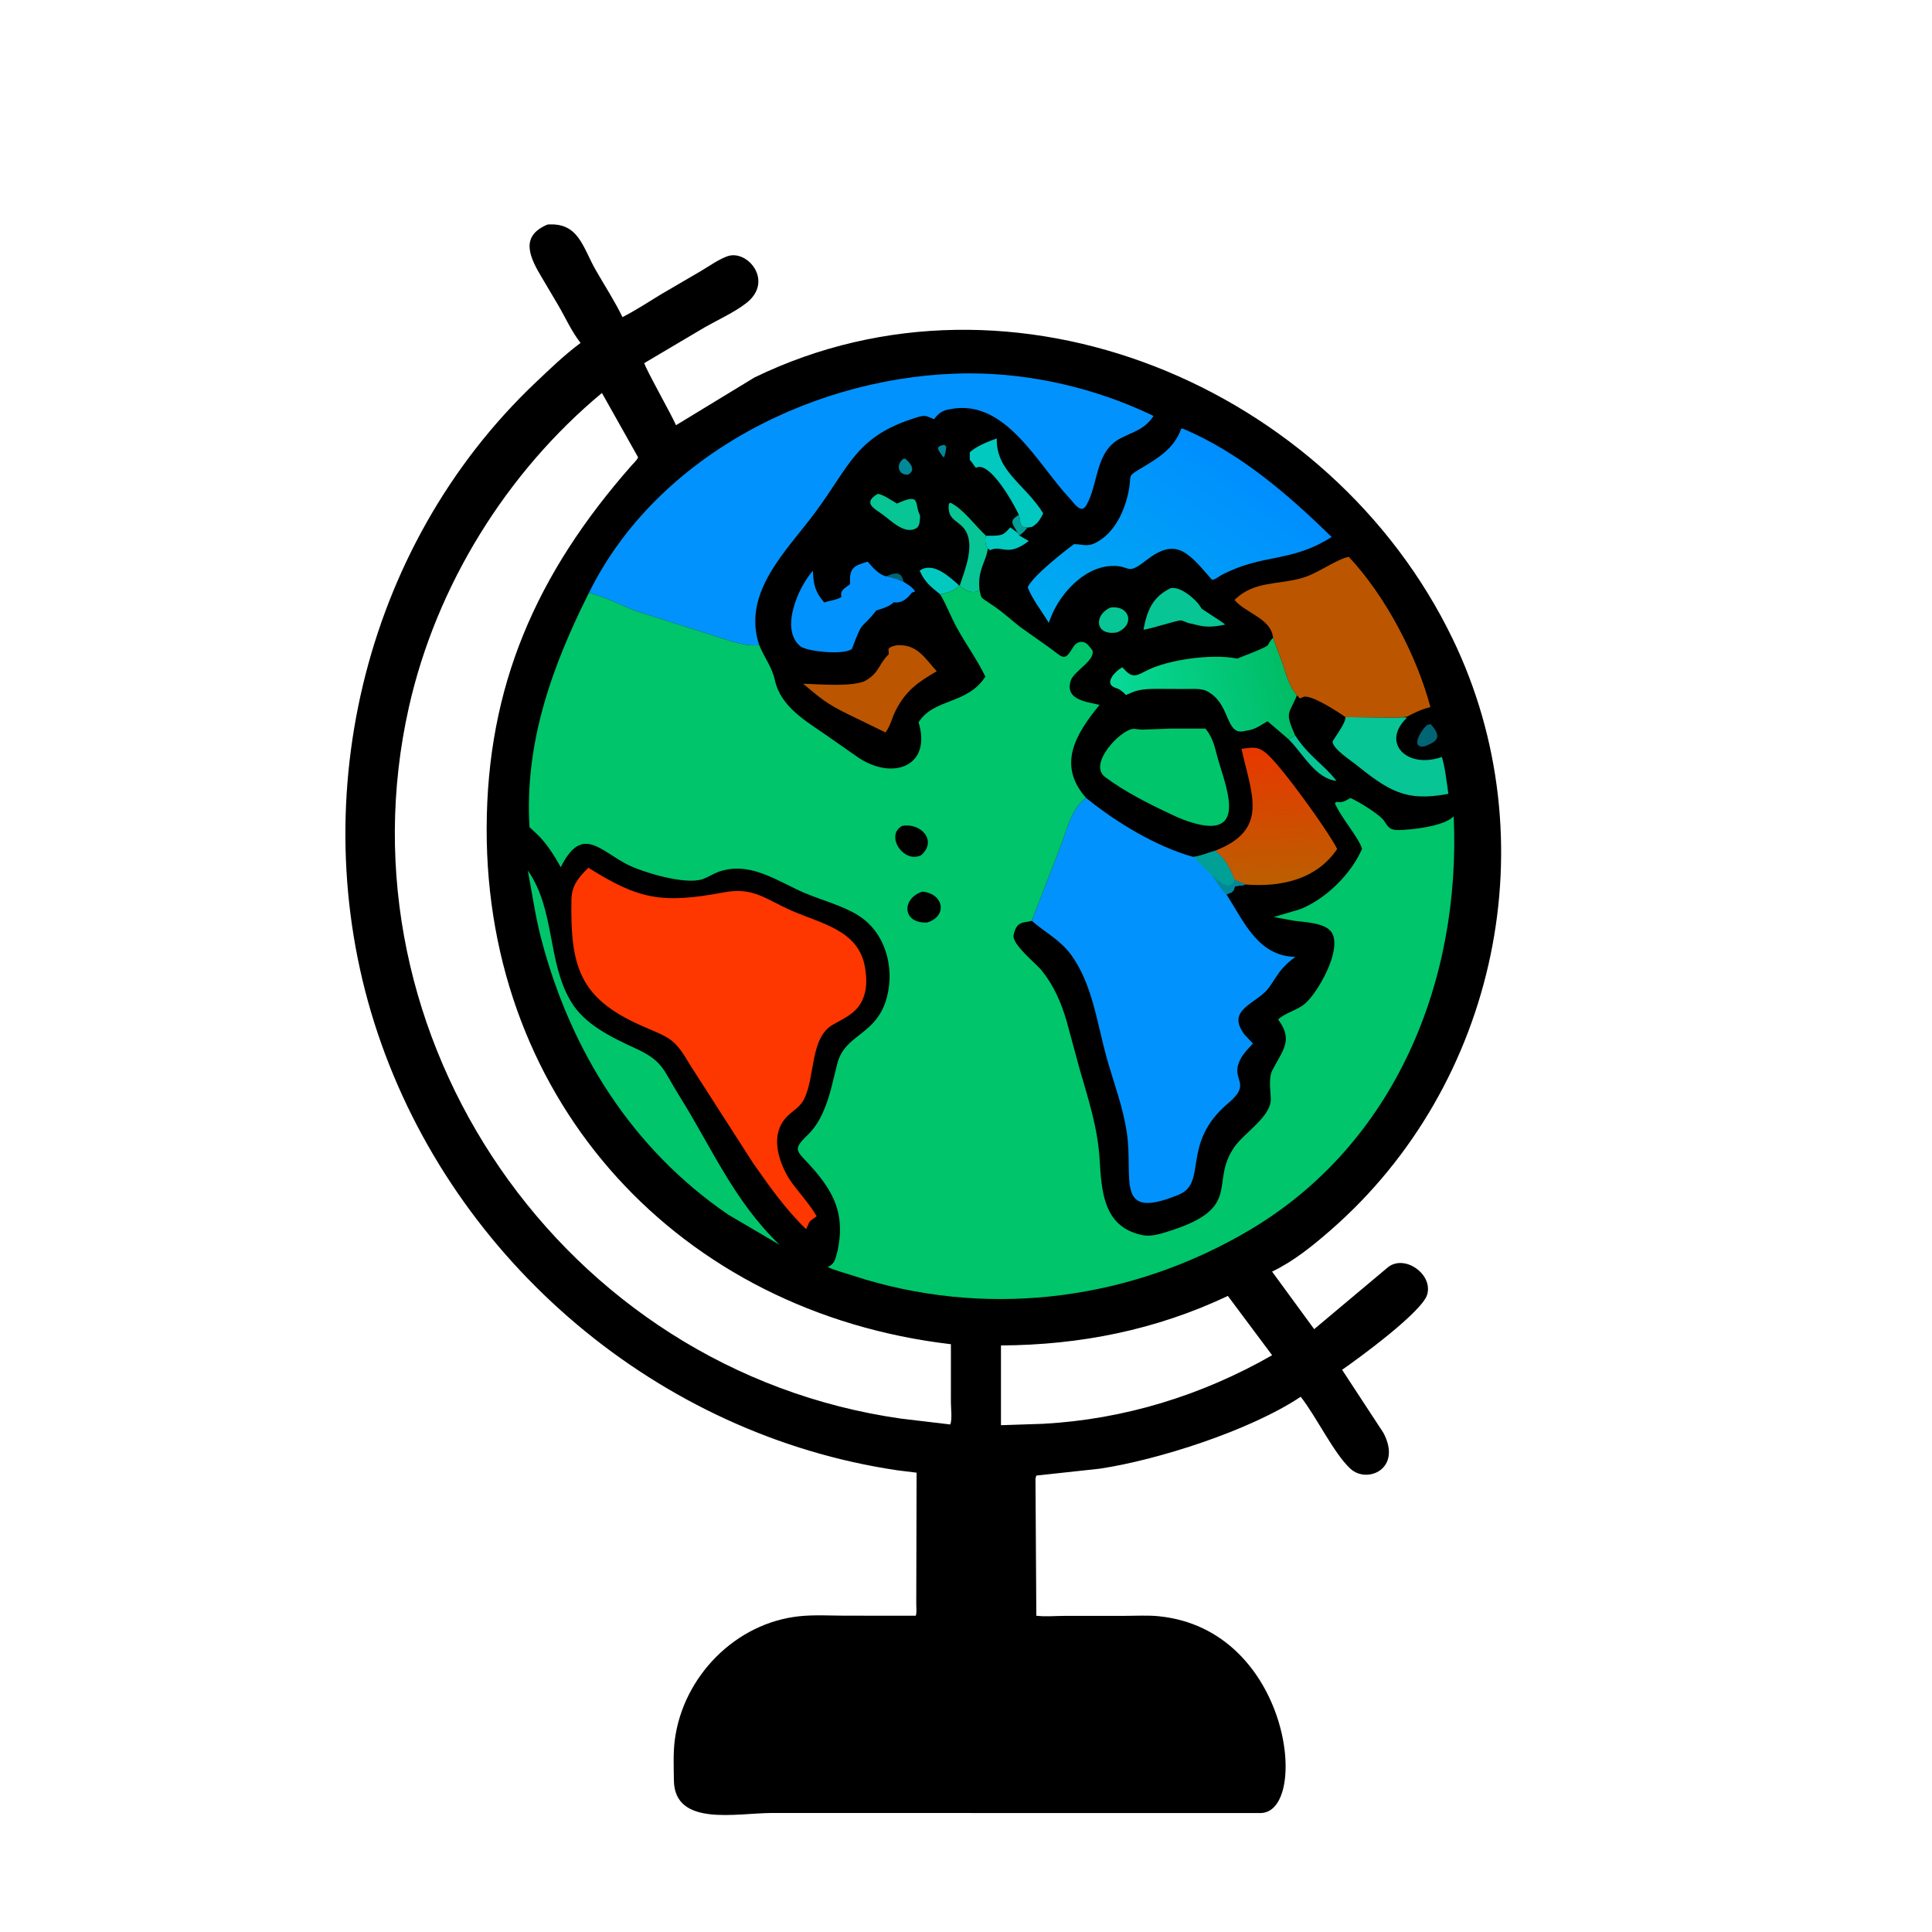 <svg version="1.1" xmlns="http://www.w3.org/2000/svg" style="display: block;" viewBox="0 0 2048 2048" width="640" height="640">
<defs>
	<linearGradient id="Gradient1" gradientUnits="userSpaceOnUse" x1="1369.05" y1="724.311" x2="1189.27" y2="766.149">
		<stop class="stop0" offset="0" stop-opacity="1" stop-color="rgb(0,188,100)"/>
		<stop class="stop1" offset="1" stop-opacity="1" stop-color="rgb(7,217,152)"/>
	</linearGradient>
	<linearGradient id="Gradient2" gradientUnits="userSpaceOnUse" x1="1348.93" y1="792.94" x2="1354.96" y2="934.747">
		<stop class="stop0" offset="0" stop-opacity="1" stop-color="rgb(232,55,0)"/>
		<stop class="stop1" offset="1" stop-opacity="1" stop-color="rgb(188,94,0)"/>
	</linearGradient>
	<linearGradient id="Gradient3" gradientUnits="userSpaceOnUse" x1="1173.63" y1="699.48" x2="1321.99" y2="495.181">
		<stop class="stop0" offset="0" stop-opacity="1" stop-color="rgb(0,171,240)"/>
		<stop class="stop1" offset="1" stop-opacity="1" stop-color="rgb(0,142,255)"/>
	</linearGradient>
</defs>
<path transform="translate(0,0)" fill="rgb(0,0,0)" d="M 580.44 238.008 C 613.44 235.641 617.545 261.832 631.587 286.417 C 641.024 302.941 651.562 319.022 659.863 336.152 C 673.92 329.006 687.086 320.28 700.545 312.092 L 742.929 287.338 C 752.008 282.032 760.917 275.402 770.839 271.725 C 792.18 263.816 821.036 298.209 790.92 321.428 C 777.935 331.44 761.664 338.648 747.387 346.77 L 682.967 384.904 C 684.054 390.444 711.863 439.661 716.619 450.738 L 799.741 400.145 C 1074.09 267 1410.6 409.812 1539.77 677 C 1642.56 889.633 1587.46 1149.88 1410.43 1304.11 C 1391.39 1320.7 1371.34 1336.98 1348.47 1347.96 L 1393.08 1408.95 L 1471.31 1343.32 C 1488.37 1329.78 1517.48 1349.33 1513.32 1370.45 L 1513.09 1371.5 C 1509.42 1389.43 1439.1 1440.74 1422.68 1452.03 L 1466.35 1518.69 C 1486.86 1556.92 1449.31 1573.43 1431.42 1556.85 C 1413.82 1540.54 1395.29 1501.54 1378.8 1480.63 C 1325.13 1516.44 1227.43 1547.59 1166 1556.84 L 1098.5 1564.18 L 1097.65 1567.5 L 1098.55 1712.73 C 1107.84 1713.94 1118.5 1712.92 1127.92 1712.91 L 1192.72 1712.87 C 1204.43 1712.86 1216.71 1712.11 1228.36 1713.28 C 1368.51 1727.44 1388.67 1920.82 1336.5 1921.9 L 817.98 1921.85 C 781.137 1921.86 714.873 1936.92 714.352 1887.16 C 714.205 1873.12 713.494 1858.36 715.307 1844.44 C 724.071 1777.14 779.838 1720.02 848 1713.21 C 863.46 1711.66 879.696 1712.63 895.249 1712.69 L 970.773 1712.73 C 971.94 1709.35 971.27 1703.95 971.269 1700.3 L 971.63 1561.1 L 951.448 1558.61 C 697.86 1521.17 481.831 1337.62 400.5 1095.63 C 319.906 855.845 383.22 580.458 567.748 405.51 C 583.01 391.04 598.525 376.019 615.453 363.514 C 606.038 351.755 599.301 336.437 591.617 323.368 L 574.956 295.18 C 561.805 273.38 550.266 250.551 580.44 238.008 z M 638.063 416.567 C 536.692 500.819 462.455 621.005 433.513 749.317 C 354.489 1099.66 596.978 1452.78 954.973 1503.77 L 1007.36 1510 C 1009.49 1504.35 1007.99 1492.74 1007.99 1486.48 L 1008.01 1424.92 C 720.366 1391.26 515.303 1168.65 515.882 878.341 C 516.184 727.022 568.639 608.127 669.173 493.771 C 670.488 492.275 677.113 485.748 676.237 484.452 L 638.063 416.567 z M 1301.59 1373.75 C 1225.31 1409.83 1144.85 1425.81 1061.07 1426.22 L 1061.07 1510.77 L 1105.78 1509.29 C 1191.73 1504.59 1273.79 1479.29 1348.52 1436.61 L 1301.59 1373.75 z"/>
<path transform="translate(0,0)" fill="rgb(1,101,115)" d="M 939.515 610.95 C 948.106 607.104 955.532 604.861 957.851 616.783 C 951.913 614.186 945.943 611.944 939.515 610.95 z"/>
<path transform="translate(0,0)" fill="rgb(1,137,153)" d="M 1000.99 471.5 L 1003.07 473.5 C 1002.6 477.667 1002.22 481.271 1000.5 485.149 L 998.5 482.704 C 993.594 475.886 991.789 473.118 1000.99 471.5 z"/>
<path transform="translate(0,0)" fill="rgb(0,160,150)" d="M 1080.05 545.818 L 1080.58 547.582 C 1081.72 551.545 1080.59 557.61 1085.76 558.86 L 1089.19 559.189 C 1086.52 562.735 1084.14 565.165 1080.43 567.618 L 1078.65 564.756 C 1073.43 555.003 1068.9 552.273 1080.05 545.818 z"/>
<path transform="translate(0,0)" fill="rgb(1,137,153)" d="M 957.321 486.5 L 959.493 486.125 C 965.287 491.051 971.329 498.474 962.5 503.129 C 953.098 503.982 948.91 493.444 957.321 486.5 z"/>
<path transform="translate(0,0)" fill="rgb(1,101,115)" d="M 1512.95 768.5 L 1516.5 767.559 C 1529.69 782.111 1522.55 786.309 1510.22 791.184 C 1494.47 793.833 1506.29 773.57 1512.95 768.5 z"/>
<path transform="translate(0,0)" fill="rgb(7,197,149)" d="M 1372.88 779.474 C 1386.76 801.267 1404.24 811.206 1416.68 827.72 C 1394.51 825.457 1380.89 798.38 1365.97 783.698 L 1372.88 779.474 z"/>
<path transform="translate(0,0)" fill="rgb(2,201,192)" d="M 996.716 630.085 C 986.505 621.708 980.366 617.426 974.896 604.91 C 988.907 594.872 1006.23 611.313 1016.51 620.385 C 1013.66 625.224 1005.71 627.777 1000.5 629.274 L 996.716 630.085 z"/>
<path transform="translate(0,0)" fill="rgb(2,201,192)" d="M 1045.25 567.939 L 1052.85 567.93 C 1063.28 567.568 1064.3 566.265 1070.96 559.097 L 1078.65 564.756 L 1080.43 567.618 L 1090.51 573.47 C 1067.69 591.151 1062.25 577.202 1049.5 583.237 L 1047.09 581.412 L 1046.24 580.29 C 1044.2 576.426 1043.9 572.004 1045.25 567.939 z"/>
<path transform="translate(0,0)" fill="rgb(7,197,149)" d="M 1177.25 644.043 C 1197.36 641.281 1203.78 662.527 1184.06 670.377 C 1160.46 674.42 1159.26 651.638 1177.25 644.043 z"/>
<path transform="translate(0,0)" fill="rgb(7,197,149)" d="M 930.467 523.5 C 936.12 523.985 945.688 530.962 950.886 533.785 C 977.204 521.769 968.697 534.079 975.339 546.5 C 975.069 551.02 975.405 555.435 972.5 559.14 C 960.012 568.129 944.819 552.052 935.479 545.318 C 926.75 539.025 914.036 533.064 930.467 523.5 z"/>
<path transform="translate(0,0)" fill="rgb(7,197,149)" d="M 1017.36 620.621 C 1022.79 604.339 1033.63 578.202 1023.16 561.989 C 1016.23 551.247 1003.65 551.818 1005.86 534 L 1007.5 532.883 C 1021.74 539.931 1033.48 557.2 1045.25 567.939 C 1043.9 572.004 1044.2 576.426 1046.24 580.29 L 1047.09 581.412 C 1045.73 594.982 1035.83 603.774 1038.36 625.345 C 1032.44 630.566 1021.59 625.814 1017.36 620.621 z"/>
<path transform="translate(0,0)" fill="rgb(7,197,149)" d="M 1240.9 623.5 C 1251.19 620.969 1269.24 636.282 1273.36 644.666 C 1274.02 646.012 1294.03 657.915 1298.69 662.04 C 1289.84 664.148 1280.14 665.179 1271.18 663.077 L 1261.13 660.753 C 1258.22 660.362 1254.23 657.759 1251.69 657.698 C 1247.12 657.589 1221.19 666.356 1212.1 667.52 C 1215.89 647.594 1221.46 632.862 1240.9 623.5 z"/>
<path transform="translate(0,0)" fill="rgb(2,201,192)" d="M 1080.05 545.818 L 1079.4 544.42 C 1073.95 532.894 1048.71 487.77 1034.5 495.932 C 1032.02 493.13 1030.78 490.194 1027.99 487.5 L 1028.02 479.5 C 1034.59 473.103 1047.92 467.87 1056.62 464.757 C 1055.64 499.743 1087.07 513.574 1105.84 544.219 C 1102.6 550.496 1100.27 555.021 1093.87 558.575 L 1089.19 559.189 L 1085.76 558.86 C 1080.59 557.61 1081.72 551.545 1080.58 547.582 L 1080.05 545.818 z"/>
<path transform="translate(0,0)" fill="rgb(188,85,0)" d="M 949.802 684.095 C 971.902 682.182 979.924 697.069 992.961 711.577 C 973.079 723.138 960.16 732.042 949.379 753.374 C 945.274 761.498 944.155 768.863 938.728 776.458 L 908.391 761.698 C 880.24 748.213 874.737 744.705 852.149 725.382 L 851.48 724.82 C 866.528 725.098 905.892 728.757 918.5 720.954 C 932.514 712.28 931.484 703.725 942.14 693.5 L 941.829 688 C 943.827 685.315 946.667 685.114 949.802 684.095 z"/>
<path transform="translate(0,0)" fill="rgb(7,197,149)" d="M 1426.2 760.156 L 1480.5 760.696 C 1483.36 760.666 1488.78 759.965 1491.35 760.902 C 1463.9 786.959 1490.77 815.488 1528.44 802.45 C 1532.17 814.673 1533.38 828.812 1535.35 841.459 C 1489.4 850.47 1471.31 837.618 1435.73 809.289 C 1430.71 805.297 1412.97 793.655 1412.51 786.228 C 1412.46 785.338 1425.49 767.836 1426.09 761.872 L 1426.2 760.156 z"/>
<path transform="translate(0,0)" fill="rgb(2,146,253)" d="M 957.851 616.783 C 962.008 619.386 967.663 622.612 970.051 627 L 966.5 628.283 C 962.01 634.473 955.855 639.74 947.5 638.453 C 942.224 643.233 935.55 645.087 928.904 647.12 C 911.164 669.7 915.612 654.764 903.029 687.925 C 894.593 694.685 855.12 690.648 848.34 685.05 C 826.171 666.741 847.025 621.131 861.753 605.023 C 862.154 619.459 864.159 627.628 873.754 638.706 C 879.365 636.591 886.772 636.093 891.735 632.983 L 891.648 629 C 892.366 624.519 897.929 622.049 901.203 619 C 899.515 600.059 907.755 599.385 919.77 595.326 C 924.518 601.091 932.167 609.669 939.515 610.95 C 945.943 611.944 951.913 614.186 957.851 616.783 z"/>
<path transform="translate(0,0)" fill="url(#Gradient1)" d="M 1349.5 676.086 L 1359.5 703.096 C 1363.4 714.16 1366.67 728.208 1374.9 736.894 L 1374.58 737.708 C 1366.57 757.33 1361.54 753.873 1372.88 779.474 L 1365.97 783.698 L 1343.64 764.49 C 1337.63 768.13 1331.02 772.785 1324.04 774.06 L 1317.78 775.214 C 1299.96 778.574 1303.73 748.666 1283.22 734.955 L 1281.94 734.119 C 1275.01 729.162 1265.37 730.486 1257.19 730.365 L 1227.13 730.219 C 1218.26 730.299 1208.61 730.331 1200.35 733.867 L 1193.52 736.723 C 1190.21 733.322 1187.64 730.808 1183.01 729.366 C 1169.4 725.133 1181.36 712.008 1189.71 707.314 L 1192.18 709.949 C 1201.17 719.839 1206.02 715.515 1216.51 710.329 C 1239.02 699.196 1284.23 692.975 1310.2 697.873 L 1311.54 698.15 C 1316.61 695.862 1342.17 686.657 1343.95 683.823 C 1345.99 680.577 1346.25 679.313 1349.5 676.086 z"/>
<path transform="translate(0,0)" fill="url(#Gradient2)" d="M 1287.86 901.869 C 1345.87 879.539 1326.71 842.419 1316.03 793.79 C 1327.57 792.449 1332.52 790.673 1341.85 798.109 C 1356.7 809.945 1406.62 878.864 1417.48 899.929 C 1395.28 932.78 1357.02 940.615 1320.11 937.573 L 1308.62 932.644 C 1304.34 921.484 1297.79 908.757 1287.86 901.869 z"/>
<path transform="translate(0,0)" fill="rgb(0,197,107)" d="M 1241 772.326 L 1277.92 772.337 C 1286.48 783.429 1287.45 791.568 1291.16 804.801 C 1298.64 831.526 1322.3 886.633 1268.88 873.455 L 1267.5 873.094 C 1258.08 870.696 1249.32 867.053 1240.6 862.798 C 1217.28 851.859 1192.19 839.172 1171.5 823.753 C 1153.28 810.178 1186.49 774.857 1200.52 772.713 C 1203.33 772.283 1207.67 773.469 1210.73 773.42 L 1241 772.326 z"/>
<path transform="translate(0,0)" fill="rgb(0,197,107)" d="M 559.477 922.72 C 588.741 964.608 579.838 1018.49 604.942 1061.21 C 619.589 1086.14 648.382 1099.65 673.715 1111.35 C 703.43 1125.08 702.574 1133.69 719.665 1160.96 C 755.048 1217.42 777.467 1272.27 826.345 1319.54 L 771.965 1287.6 C 670.151 1217.98 605.347 1114.61 574.084 996.65 C 567.607 972.211 564.155 947.499 559.477 922.72 z"/>
<path transform="translate(0,0)" fill="rgb(188,85,0)" d="M 1349.5 676.086 L 1349.21 674.123 C 1345.94 655.233 1319.86 649.561 1308.67 635.969 C 1329.61 615.063 1356.02 620.367 1382.15 612.115 C 1397.54 607.253 1416.46 593.051 1429.73 590.213 C 1468.72 631.694 1501.97 695.405 1516.29 749.536 C 1507.18 751.793 1499.59 755.355 1491.35 759.75 C 1488.78 759.965 1483.36 760.666 1480.5 760.696 L 1426.2 760.156 C 1419.85 755.478 1390.14 736.174 1382 738.676 C 1377.42 740.085 1378.82 741.787 1375.47 737.572 L 1374.9 736.894 C 1366.67 728.208 1363.4 714.16 1359.5 703.096 L 1349.5 676.086 z"/>
<path transform="translate(0,0)" fill="url(#Gradient3)" d="M 1252.09 454.5 L 1253.84 454.349 C 1313.88 479.632 1365.52 524.098 1411.57 569.24 C 1367.59 597.121 1339.28 586.268 1294.77 609.577 C 1292.29 610.875 1286.02 616.257 1284.07 613.887 L 1280.51 609.673 C 1257.52 583.109 1244.8 570.602 1214.5 594.33 C 1193.51 610.65 1199.33 599.247 1178.79 599.916 C 1147.71 600.927 1120.74 632.073 1111.81 660.271 C 1104.59 648.249 1094.35 635.49 1089.39 622.52 C 1094.91 610.503 1128.12 584.373 1138.5 576.811 C 1146.41 576.775 1152.21 579.761 1160.3 575.928 C 1181.91 565.688 1193.21 539.995 1196.99 517.337 C 1199.15 504.35 1195.32 504.971 1207 497.951 C 1225.85 486.621 1244.44 476.396 1252.09 454.5 z"/>
<path transform="translate(0,0)" fill="rgb(254,54,0)" d="M 623.734 919.868 C 676.58 953.019 700.982 958.46 767.572 945.89 C 798.338 940.083 811.585 953.125 838.99 965.263 C 870.518 979.227 910.785 985.981 917.043 1026.12 L 917.317 1028 C 918.534 1035.98 918.832 1045.56 916.6 1053.36 L 916.099 1055 C 910.955 1072.35 897.52 1077.96 883.002 1086.16 C 858.291 1100.13 864.448 1141.72 852.171 1165.45 C 847.795 1173.9 840.791 1177.03 834.5 1183.36 C 816.15 1201.81 824.486 1229.34 836.1 1248.99 C 845.324 1262.9 857.39 1274.8 865.71 1289.26 C 855.814 1296.32 859.054 1293.96 854.5 1302.96 C 832.885 1282.22 815.339 1257.28 798.214 1232.8 L 730.406 1127.17 C 714.163 1098.88 707.941 1099.88 678.371 1086.56 C 614.372 1057.73 604.431 1024.56 605.742 953.292 C 606.013 938.532 613.69 929.663 623.734 919.868 z"/>
<path transform="translate(0,0)" fill="rgb(2,146,253)" d="M 624.357 628.306 C 696.763 481.181 868.481 395.892 1028.05 395.806 C 1093.8 395.771 1161.07 411.565 1220.46 439.781 L 1222.8 441.004 C 1212.83 455.563 1202.55 456.982 1187.74 464.676 C 1160.79 478.681 1164.74 512.093 1151.75 535.299 C 1145.96 545.64 1138.82 533.459 1133.69 528.042 C 1100.18 492.658 1066.11 422.311 1007.5 433.686 L 1006 433.951 C 998.48 435.356 994.522 438.379 990.166 444.375 C 980.831 440.581 981.057 439.615 971.5 442.565 C 907.649 462.272 901.566 492.573 864.304 542.979 C 834.593 583.171 786.095 627.747 804.769 683.709 C 794.825 685.142 785.082 682.417 775.538 679.882 L 674.141 647.707 C 657.842 641.429 641.253 632.574 624.357 628.306 z"/>
<path transform="translate(0,0)" fill="rgb(2,146,253)" d="M 1151.23 845.795 C 1182.81 871.449 1225.5 897.507 1265.02 908.387 C 1272.41 907.582 1280.72 904.054 1287.86 901.869 C 1297.79 908.757 1304.34 921.484 1308.62 932.644 L 1320.11 937.84 L 1308.96 939.5 C 1306.89 946.938 1306.16 945.087 1300.14 948.151 C 1318.93 977.558 1333.77 1013.62 1373.18 1014.33 C 1351.33 1029.95 1351.26 1043.28 1338.4 1053.93 C 1322.81 1066.84 1302.14 1073.83 1319.28 1096.77 L 1328.16 1106.22 C 1323.42 1111.42 1317.93 1116.64 1314.82 1123 L 1314.24 1124.15 C 1304.21 1145.72 1327.92 1147.52 1302.02 1169.36 C 1251.34 1212.11 1280.53 1253.6 1249.62 1266.37 C 1181.08 1294.67 1201.62 1250.05 1194.55 1201.25 C 1190.56 1173.74 1180.96 1148.88 1173.43 1122.34 C 1162.98 1085.53 1158.29 1043 1134.92 1011.5 C 1123.54 996.172 1107.61 988.283 1093.71 976.109 L 1124.35 896.76 C 1131.25 879.419 1135.3 857.237 1151.23 845.795 z"/>
<path transform="translate(0,0)" fill="rgb(0,160,150)" d="M 1287.86 901.869 C 1297.79 908.757 1304.34 921.484 1308.62 932.644 L 1320.11 937.84 L 1308.96 939.5 C 1306.89 946.938 1306.16 945.087 1300.14 948.151 C 1297.51 947.401 1287.19 931.327 1284.97 928.191 L 1265.02 908.387 C 1272.41 907.582 1280.72 904.054 1287.86 901.869 z"/>
<path transform="translate(0,0)" fill="rgb(1,137,153)" d="M 1284.97 928.191 L 1286.57 929.309 C 1291.96 933.158 1302.02 944.988 1307.73 934.475 L 1308.62 932.644 L 1320.11 937.84 L 1308.96 939.5 C 1306.89 946.938 1306.16 945.087 1300.14 948.151 C 1297.51 947.401 1287.19 931.327 1284.97 928.191 z"/>
<path transform="translate(0,0)" fill="rgb(0,197,107)" d="M 1016.51 620.385 L 1017.36 620.621 C 1021.59 625.814 1032.44 630.566 1038.36 625.345 C 1039.89 631.008 1038.78 632.678 1043.74 635.919 L 1055.2 643.656 C 1064.61 650.248 1072.76 657.904 1081.8 664.885 L 1110.48 685.135 C 1127.51 697.202 1127.81 702.304 1137.71 685.839 C 1141.63 679.305 1149.43 678.343 1154.23 684.721 L 1157.87 689.092 C 1161.81 699.852 1138.34 711.322 1135.08 721.388 C 1128.1 742.884 1154.52 744.15 1165.55 747.224 C 1139.72 778.798 1120.64 811.011 1151.23 845.795 C 1135.3 857.237 1131.25 879.419 1124.35 896.76 L 1093.71 976.109 C 1085.13 978.61 1077.75 975.849 1074.48 990.983 C 1072.3 1001.03 1098.16 1021.14 1104.54 1029.13 C 1117.21 1044.99 1124.76 1062.56 1130.51 1081.9 L 1144.54 1133.56 C 1153.7 1165.15 1163.52 1195.17 1165.59 1228.21 C 1167.7 1262.03 1169.21 1299.83 1209.52 1308.93 L 1211 1309.25 C 1220.68 1311.44 1232.7 1307.21 1241.91 1304.21 C 1317.33 1279.64 1282.21 1253.91 1308.29 1216.14 C 1318.89 1200.78 1347.66 1183.65 1347.09 1164.68 C 1346.82 1155.89 1344.57 1142.52 1348.71 1134.55 C 1360.13 1112.6 1370.61 1102.89 1355.67 1081.8 L 1354.87 1080.68 C 1362.32 1073.51 1374.89 1071.11 1383.34 1063.93 C 1396.5 1052.75 1422.85 1007.54 1411.87 988.846 C 1405.51 978.015 1382.73 977.635 1371.5 976.016 L 1350.18 972.09 L 1378.5 963.7 C 1405.52 952.861 1432.35 926.432 1443.79 899.825 C 1440.52 887.875 1421.35 866.736 1415.08 851.5 L 1416.5 850.01 C 1423.23 851.172 1425.82 849.066 1431.46 845.919 C 1439.93 849.398 1463.19 863.766 1467.42 870.468 C 1471.53 876.977 1473.62 879.902 1482 879.893 C 1495.06 879.88 1530.21 875.982 1540.27 865.94 L 1540.98 865.194 C 1548.88 1039.5 1479.21 1212.76 1323.87 1304.38 C 1201.29 1376.68 1055.06 1396.95 917.921 1356.54 L 890.363 1347.92 C 886.177 1346.48 881.272 1345.28 877.5 1342.98 L 879.5 1341.96 C 884.31 1339.26 885.443 1334.86 886.832 1329.77 L 888.017 1325.17 C 894.907 1291.61 887.017 1268.75 864.977 1242.47 C 845.384 1219.11 837.741 1220.99 856.357 1202.91 C 869.649 1190.01 876.093 1171.94 880.901 1154.42 L 887.228 1128.88 C 894.725 1095.47 929.287 1098.44 940.168 1057 C 948.502 1025.26 938.495 988.376 909.792 970.376 C 892.849 959.752 871.151 954.379 852.676 946.485 C 825.953 935.065 798.578 914.99 767.944 922.352 L 766 922.83 C 757.956 924.742 752.201 929.363 744.662 931.958 C 726.209 938.308 680.992 924.545 665.185 916.499 C 635.784 901.536 616.84 874.19 594.447 919.223 C 587.793 907.319 578.9 893.091 568.832 883.862 L 561.288 876.789 C 555.88 787.752 585.096 706.27 624.357 628.306 C 641.253 632.574 657.842 641.429 674.141 647.707 L 775.538 679.882 C 785.082 682.417 794.825 685.142 804.769 683.709 C 810.001 696.812 818.286 706.773 821.36 720.798 C 827.698 749.713 854.689 764.454 877.095 780.164 L 911.021 803.864 C 948.43 827.613 987.605 810.987 973.709 765.702 C 989.728 740.052 1025.56 746.954 1044.52 717.236 C 1035.85 699.173 1023.7 682.758 1014.13 665.105 C 1007.8 653.436 1003.41 641.602 996.716 630.085 L 1000.5 629.274 C 1005.71 627.777 1013.66 625.224 1016.51 620.385 z"/>
<path transform="translate(0,0)" fill="rgb(0,0,0)" d="M 956.344 875.5 C 976.487 871.819 993.803 891.468 976.5 906.51 C 957.859 915.83 937.875 885.49 956.344 875.5 z"/>
<path transform="translate(0,0)" fill="rgb(0,0,0)" d="M 977.796 945.158 C 1001.23 947.496 1004.29 971.949 982.402 977.966 C 956.095 978.749 955.69 952.292 977.796 945.158 z"/>
</svg>